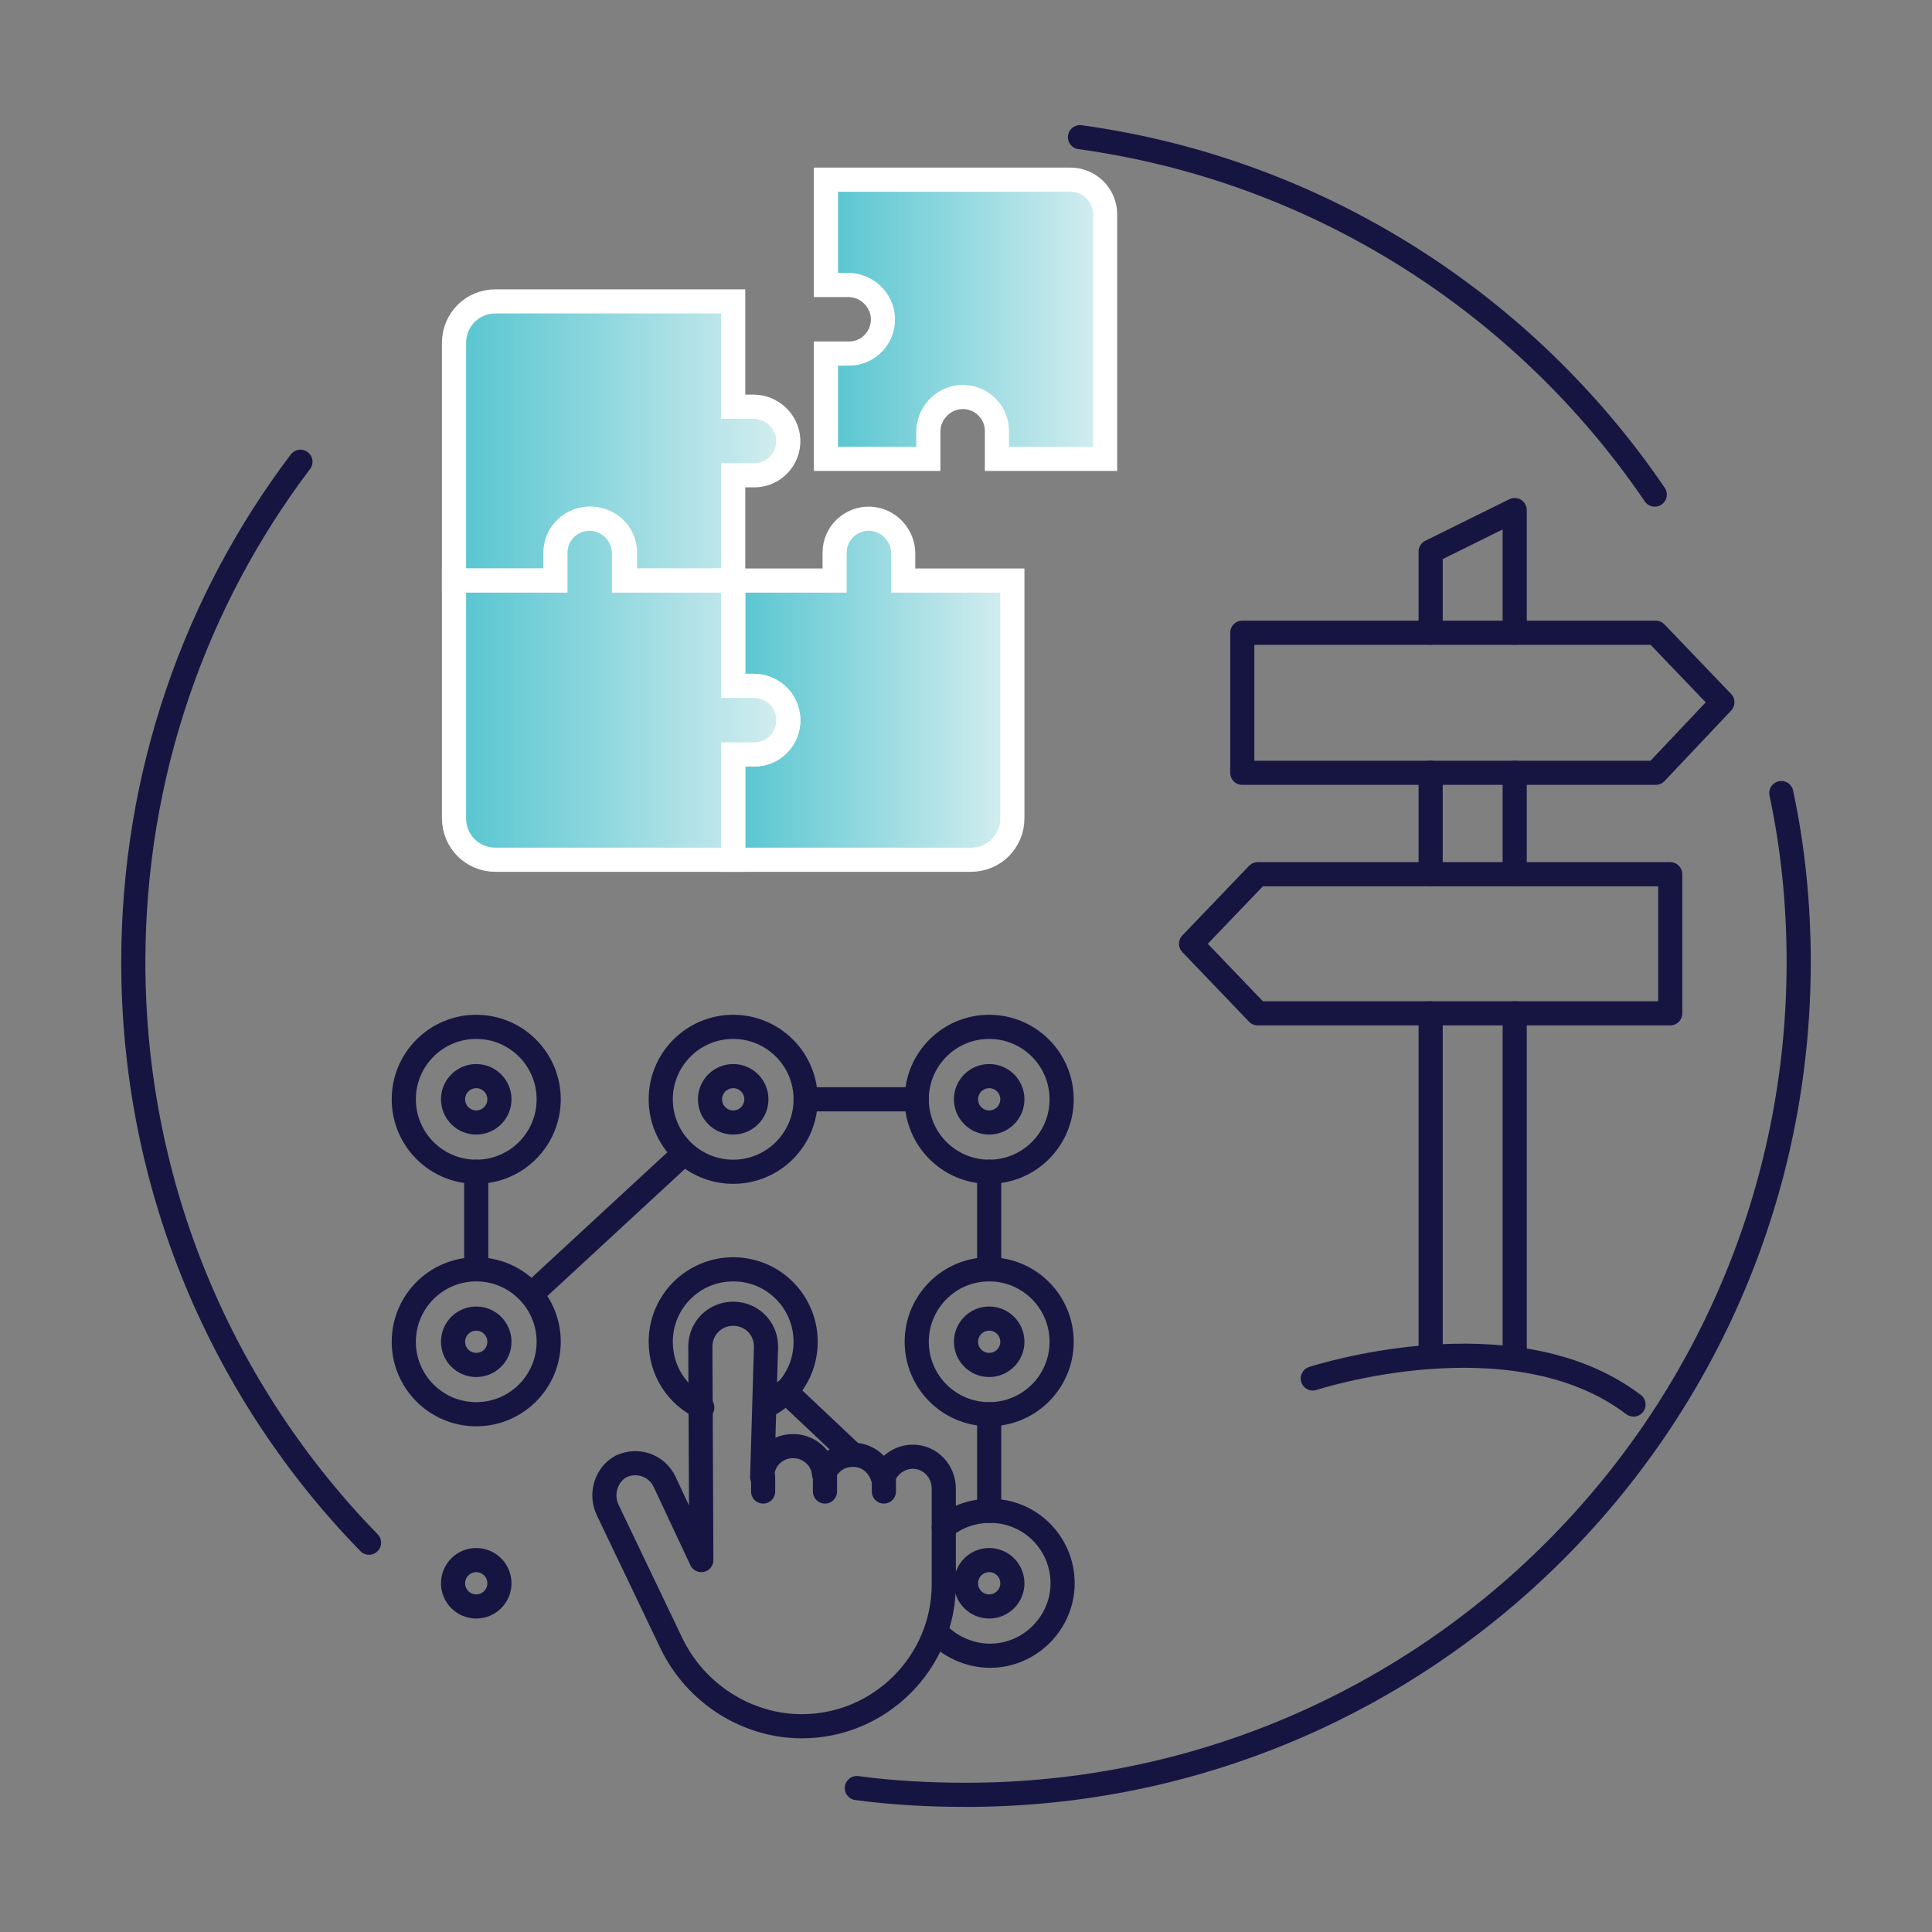 <?xml version="1.0" encoding="utf-8"?>
<!-- Generator: Adobe Illustrator 25.2.0, SVG Export Plug-In . SVG Version: 6.00 Build 0)  -->
<svg version="1.1" id="Layer_1" xmlns="http://www.w3.org/2000/svg" xmlns:xlink="http://www.w3.org/1999/xlink" x="0px" y="0px"
	 viewBox="0 0 200 200" style="enable-background:new 0 0 200 200;" xml:space="preserve">
<rect x="0" y="0" width="200" height="200" fill="#808080" stroke="none"/>
<style type="text/css">
	.st0{fill:url(#SVGID_1_);}
	.st1{fill:url(#SVGID_2_);}
	.st2{fill:url(#SVGID_3_);}
	.st3{fill:url(#SVGID_4_);}
	.st4{fill:none;stroke:#161542;stroke-width:2.5;stroke-linecap:round;stroke-linejoin:round;}
	.st5{fill:#161542;}
	.st6{fill:url(#SVGID_5_);}
	.st7{fill:url(#SVGID_6_);}
	.st8{fill:url(#SVGID_7_);}
	.st9{fill:none;stroke:#161542;stroke-width:2.5;stroke-linecap:round;stroke-linejoin:round;stroke-miterlimit:10;}
	.st10{fill:#FFFFFF;stroke:#161542;stroke-width:2.5;stroke-linecap:round;stroke-linejoin:round;stroke-miterlimit:10;}
	.st11{fill:url(#SVGID_8_);stroke:#161542;stroke-width:2.5;stroke-linecap:round;stroke-linejoin:round;stroke-miterlimit:10;}
	.st12{fill:url(#SVGID_9_);stroke:#161542;stroke-width:2.5;stroke-linecap:round;stroke-linejoin:round;stroke-miterlimit:10;}
	.st13{fill:url(#SVGID_10_);stroke:#161542;stroke-width:2.5;stroke-linecap:round;stroke-linejoin:round;stroke-miterlimit:10;}
	.st14{fill:url(#SVGID_11_);stroke:#161542;stroke-width:2.5;stroke-linecap:round;stroke-linejoin:round;stroke-miterlimit:10;}
	.st15{fill:url(#SVGID_12_);stroke:#161542;stroke-width:2.5;stroke-linecap:round;stroke-linejoin:round;stroke-miterlimit:10;}
	.st16{fill:url(#SVGID_13_);stroke:#161542;stroke-width:2.5;stroke-linecap:round;stroke-linejoin:round;stroke-miterlimit:10;}
	.st17{fill:url(#SVGID_14_);stroke:#161542;stroke-width:2.5;stroke-linecap:round;stroke-linejoin:round;stroke-miterlimit:10;}
	.st18{fill:url(#SVGID_15_);stroke:#161542;stroke-width:2.5;stroke-linecap:round;stroke-linejoin:round;stroke-miterlimit:10;}
	.st19{fill:url(#SVGID_16_);stroke:#161542;stroke-width:2.5;stroke-linecap:round;stroke-linejoin:round;stroke-miterlimit:10;}
	.st20{fill:url(#SVGID_17_);stroke:#161542;stroke-width:2.5;stroke-linecap:round;stroke-linejoin:round;stroke-miterlimit:10;}
	.st21{fill:url(#SVGID_18_);}
	.st22{fill:url(#SVGID_19_);}
	.st23{fill:url(#SVGID_20_);}
	.st24{fill:url(#SVGID_21_);}
	.st25{fill:url(#SVGID_22_);}
	.st26{fill:url(#SVGID_23_);}
	.st27{fill:url(#SVGID_24_);}
	.st28{fill:url(#SVGID_25_);}
	.st29{fill:url(#SVGID_26_);}
	.st30{fill:url(#SVGID_27_);}
	.st31{fill:url(#SVGID_28_);}
	.st32{fill:url(#SVGID_29_);}
	.st33{fill:url(#SVGID_30_);}
	.st34{fill:url(#SVGID_31_);}
	.st35{fill:url(#SVGID_32_);}
	.st36{fill:url(#SVGID_33_);}
	.st37{fill:url(#SVGID_34_);}
	.st38{fill:url(#SVGID_35_);}
	.st39{fill:url(#SVGID_36_);}
	.st40{fill:url(#SVGID_37_);}
	.st41{fill:url(#SVGID_38_);stroke:#FFFFFF;stroke-width:2.5;stroke-miterlimit:10;}
	.st42{fill:url(#SVGID_39_);stroke:#FFFFFF;stroke-width:2.5;stroke-miterlimit:10;}
	.st43{fill:url(#SVGID_40_);stroke:#FFFFFF;stroke-width:2.5;stroke-miterlimit:10;}
	.st44{fill:url(#SVGID_41_);stroke:#FFFFFF;stroke-width:2.5;stroke-miterlimit:10;}
</style>
<g>
	<path class="st9" d="M111.8,14.2c24.7,3.4,46.1,17.3,59.5,37"/>
	<path class="st9" d="M38.2,159.7C23.1,144.2,13.8,123,13.8,99.6c0-19.4,6.4-37.4,17.3-51.8"/>
	<path class="st9" d="M184.4,82.1c1.2,5.6,1.8,11.5,1.8,17.5c0,47.6-38.6,86.2-86.2,86.2c-3.8,0-7.6-0.2-11.3-0.7"/>
	<linearGradient id="SVGID_1_" gradientUnits="userSpaceOnUse" x1="46.995" y1="45.627" x2="81.627" y2="45.627">
		<stop  offset="0" style="stop-color:#56C5D0"/>
		<stop  offset="1" style="stop-color:#D6EEF0"/>
	</linearGradient>
	<path style="fill:url(#SVGID_1_);stroke:#FFFFFF;stroke-width:2.5;stroke-miterlimit:10;" d="M78,42.1h-2.1V31.2H51.3
		c-2.4,0-4.3,1.9-4.3,4.3v24.6h10.6v-2.8c0-1.9,1.5-3.5,3.4-3.6c2-0.1,3.7,1.5,3.7,3.5v2.9h11.2V49.2h2.2c2,0,3.6-1.7,3.5-3.7
		C81.5,43.6,79.9,42.1,78,42.1z"/>
	<linearGradient id="SVGID_2_" gradientUnits="userSpaceOnUse" x1="75.878" y1="71.275" x2="104.761" y2="71.275">
		<stop  offset="0" style="stop-color:#56C5D0"/>
		<stop  offset="1" style="stop-color:#D6EEF0"/>
	</linearGradient>
	<path style="fill:url(#SVGID_2_);stroke:#FFFFFF;stroke-width:2.5;stroke-miterlimit:10;" d="M93.5,60.1v-2.8
		c0-1.9-1.5-3.5-3.4-3.6c-2-0.1-3.7,1.5-3.7,3.5v2.9H75.9V71H78c1.9,0,3.5,1.5,3.6,3.4c0.1,2-1.5,3.7-3.5,3.7h-2.2V89h24.6
		c2.4,0,4.3-1.9,4.3-4.3V60.1H93.5z"/>
	<linearGradient id="SVGID_3_" gradientUnits="userSpaceOnUse" x1="46.995" y1="71.275" x2="81.627" y2="71.275">
		<stop  offset="0" style="stop-color:#56C5D0"/>
		<stop  offset="1" style="stop-color:#D6EEF0"/>
	</linearGradient>
	<path style="fill:url(#SVGID_3_);stroke:#FFFFFF;stroke-width:2.5;stroke-miterlimit:10;" d="M78,71h-2.1V60.1H64.6v-2.8
		c0-1.9-1.5-3.5-3.4-3.6c-2-0.1-3.7,1.5-3.7,3.5v2.9H47v24.6c0,2.4,1.9,4.3,4.3,4.3h24.6V78.1h2.2c2,0,3.6-1.7,3.5-3.7
		C81.5,72.4,79.9,71,78,71z"/>
	<g>
		<linearGradient id="SVGID_4_" gradientUnits="userSpaceOnUse" x1="85.513" y1="33.033" x2="114.396" y2="33.033">
			<stop  offset="0" style="stop-color:#56C5D0"/>
			<stop  offset="1" style="stop-color:#D6EEF0"/>
		</linearGradient>
		<path style="fill:url(#SVGID_4_);stroke:#FFFFFF;stroke-width:2.5;stroke-miterlimit:10;" d="M85.5,18.6v10.9l2.3,0
			c1.9,0,3.5,1.5,3.6,3.4c0.1,2-1.5,3.7-3.5,3.7h-2.4v10.9h10.6v-2.8c0-1.9,1.5-3.5,3.4-3.6c2-0.1,3.7,1.5,3.7,3.5v2.9h11.2V22.2
			c0-2-1.6-3.6-3.6-3.6H85.5z"/>
	</g>
	<polygon class="st9" points="171.4,80 128.6,80 128.6,65.5 171.4,65.5 178.3,72.7 	"/>
	<polygon class="st9" points="130.2,90.5 172.9,90.5 172.9,104.9 130.2,104.9 123.3,97.7 	"/>
	<polyline class="st9" points="148.1,65.5 148.1,57.1 156.8,52.8 156.8,65.5 	"/>
	<line class="st9" x1="148.1" y1="80" x2="148.1" y2="90.5"/>
	<line class="st9" x1="156.8" y1="80" x2="156.8" y2="90.5"/>
	<line class="st9" x1="148.1" y1="104.9" x2="148.1" y2="140.4"/>
	<line class="st9" x1="156.8" y1="104.9" x2="156.8" y2="140.4"/>
	<path class="st9" d="M135.9,142.7c0,0,20.7-6.8,33.2,2.7"/>
	<g>
		<circle class="st9" cx="49.3" cy="113.8" r="2.4"/>
		<circle class="st9" cx="49.3" cy="113.8" r="7.5"/>
	</g>
	<g>
		<circle class="st9" cx="75.9" cy="113.8" r="2.4"/>
		<circle class="st9" cx="75.9" cy="113.8" r="7.5"/>
	</g>
	<g>
		<circle class="st9" cx="102.4" cy="113.8" r="2.4"/>
		<circle class="st9" cx="102.4" cy="113.8" r="7.5"/>
	</g>
	<g>
		<circle class="st9" cx="49.3" cy="138.9" r="2.4"/>
		<circle class="st9" cx="49.3" cy="138.9" r="7.5"/>
	</g>
	<path class="st9" d="M62.9,156.3l6.6,13.8c2.5,5.2,7.8,8.6,13.5,8.6h0c8.1,0,14.7-6.6,14.7-14.7v-9.9c0-1.8-1.4-3.3-3.2-3.3
		c-1.4,0-2.6,0.9-3.1,2.2c-0.4-1.4-1.6-2.4-3.1-2.4c-1.4,0-2.5,0.8-3,2c-0.1-1.6-1.5-2.9-3.2-2.9c-1.8,0-3.2,1.4-3.2,3.2l0.4-13.5
		c0-1.9-1.5-3.4-3.4-3.4s-3.4,1.5-3.4,3.4l0.1,22.1l-3.8-8.1c-0.8-1.7-2.8-2.4-4.5-1.6h0C62.8,152.6,62.1,154.6,62.9,156.3z"/>
	<path class="st9" d="M72.7,145.7c-2.6-1.2-4.3-3.8-4.3-6.8c0-4.2,3.4-7.5,7.5-7.5c4.2,0,7.5,3.4,7.5,7.5c0,3-1.7,5.5-4.2,6.7"/>
	<g>
		<circle class="st9" cx="102.4" cy="138.9" r="2.4"/>
		<circle class="st9" cx="102.4" cy="138.9" r="7.5"/>
	</g>
	<g>
		<circle class="st9" cx="49.3" cy="163.9" r="2.4"/>
	</g>
	<g>
		<circle class="st9" cx="102.4" cy="163.9" r="2.4"/>
		<path class="st9" d="M97.7,158.1c1.3-1.1,3-1.7,4.8-1.7c4.2,0,7.5,3.4,7.5,7.5s-3.4,7.5-7.5,7.5c-2.2,0-4.3-1-5.6-2.5"/>
	</g>
	<line class="st9" x1="79" y1="152.9" x2="79" y2="154.4"/>
	<line class="st9" x1="85.4" y1="152.9" x2="85.4" y2="154.4"/>
	<line class="st9" x1="91.5" y1="152.9" x2="91.5" y2="154.4"/>
	<line class="st9" x1="81.3" y1="144" x2="88.3" y2="150.6"/>
	<line class="st9" x1="49.3" y1="121.3" x2="49.3" y2="131.3"/>
	<line class="st9" x1="55" y1="134" x2="70.8" y2="119.4"/>
	<line class="st9" x1="83.4" y1="113.8" x2="94.9" y2="113.8"/>
	<line class="st9" x1="102.4" y1="121.3" x2="102.4" y2="131.3"/>
	<line class="st9" x1="102.4" y1="146.4" x2="102.4" y2="156.4"/>
</g>
</svg>
